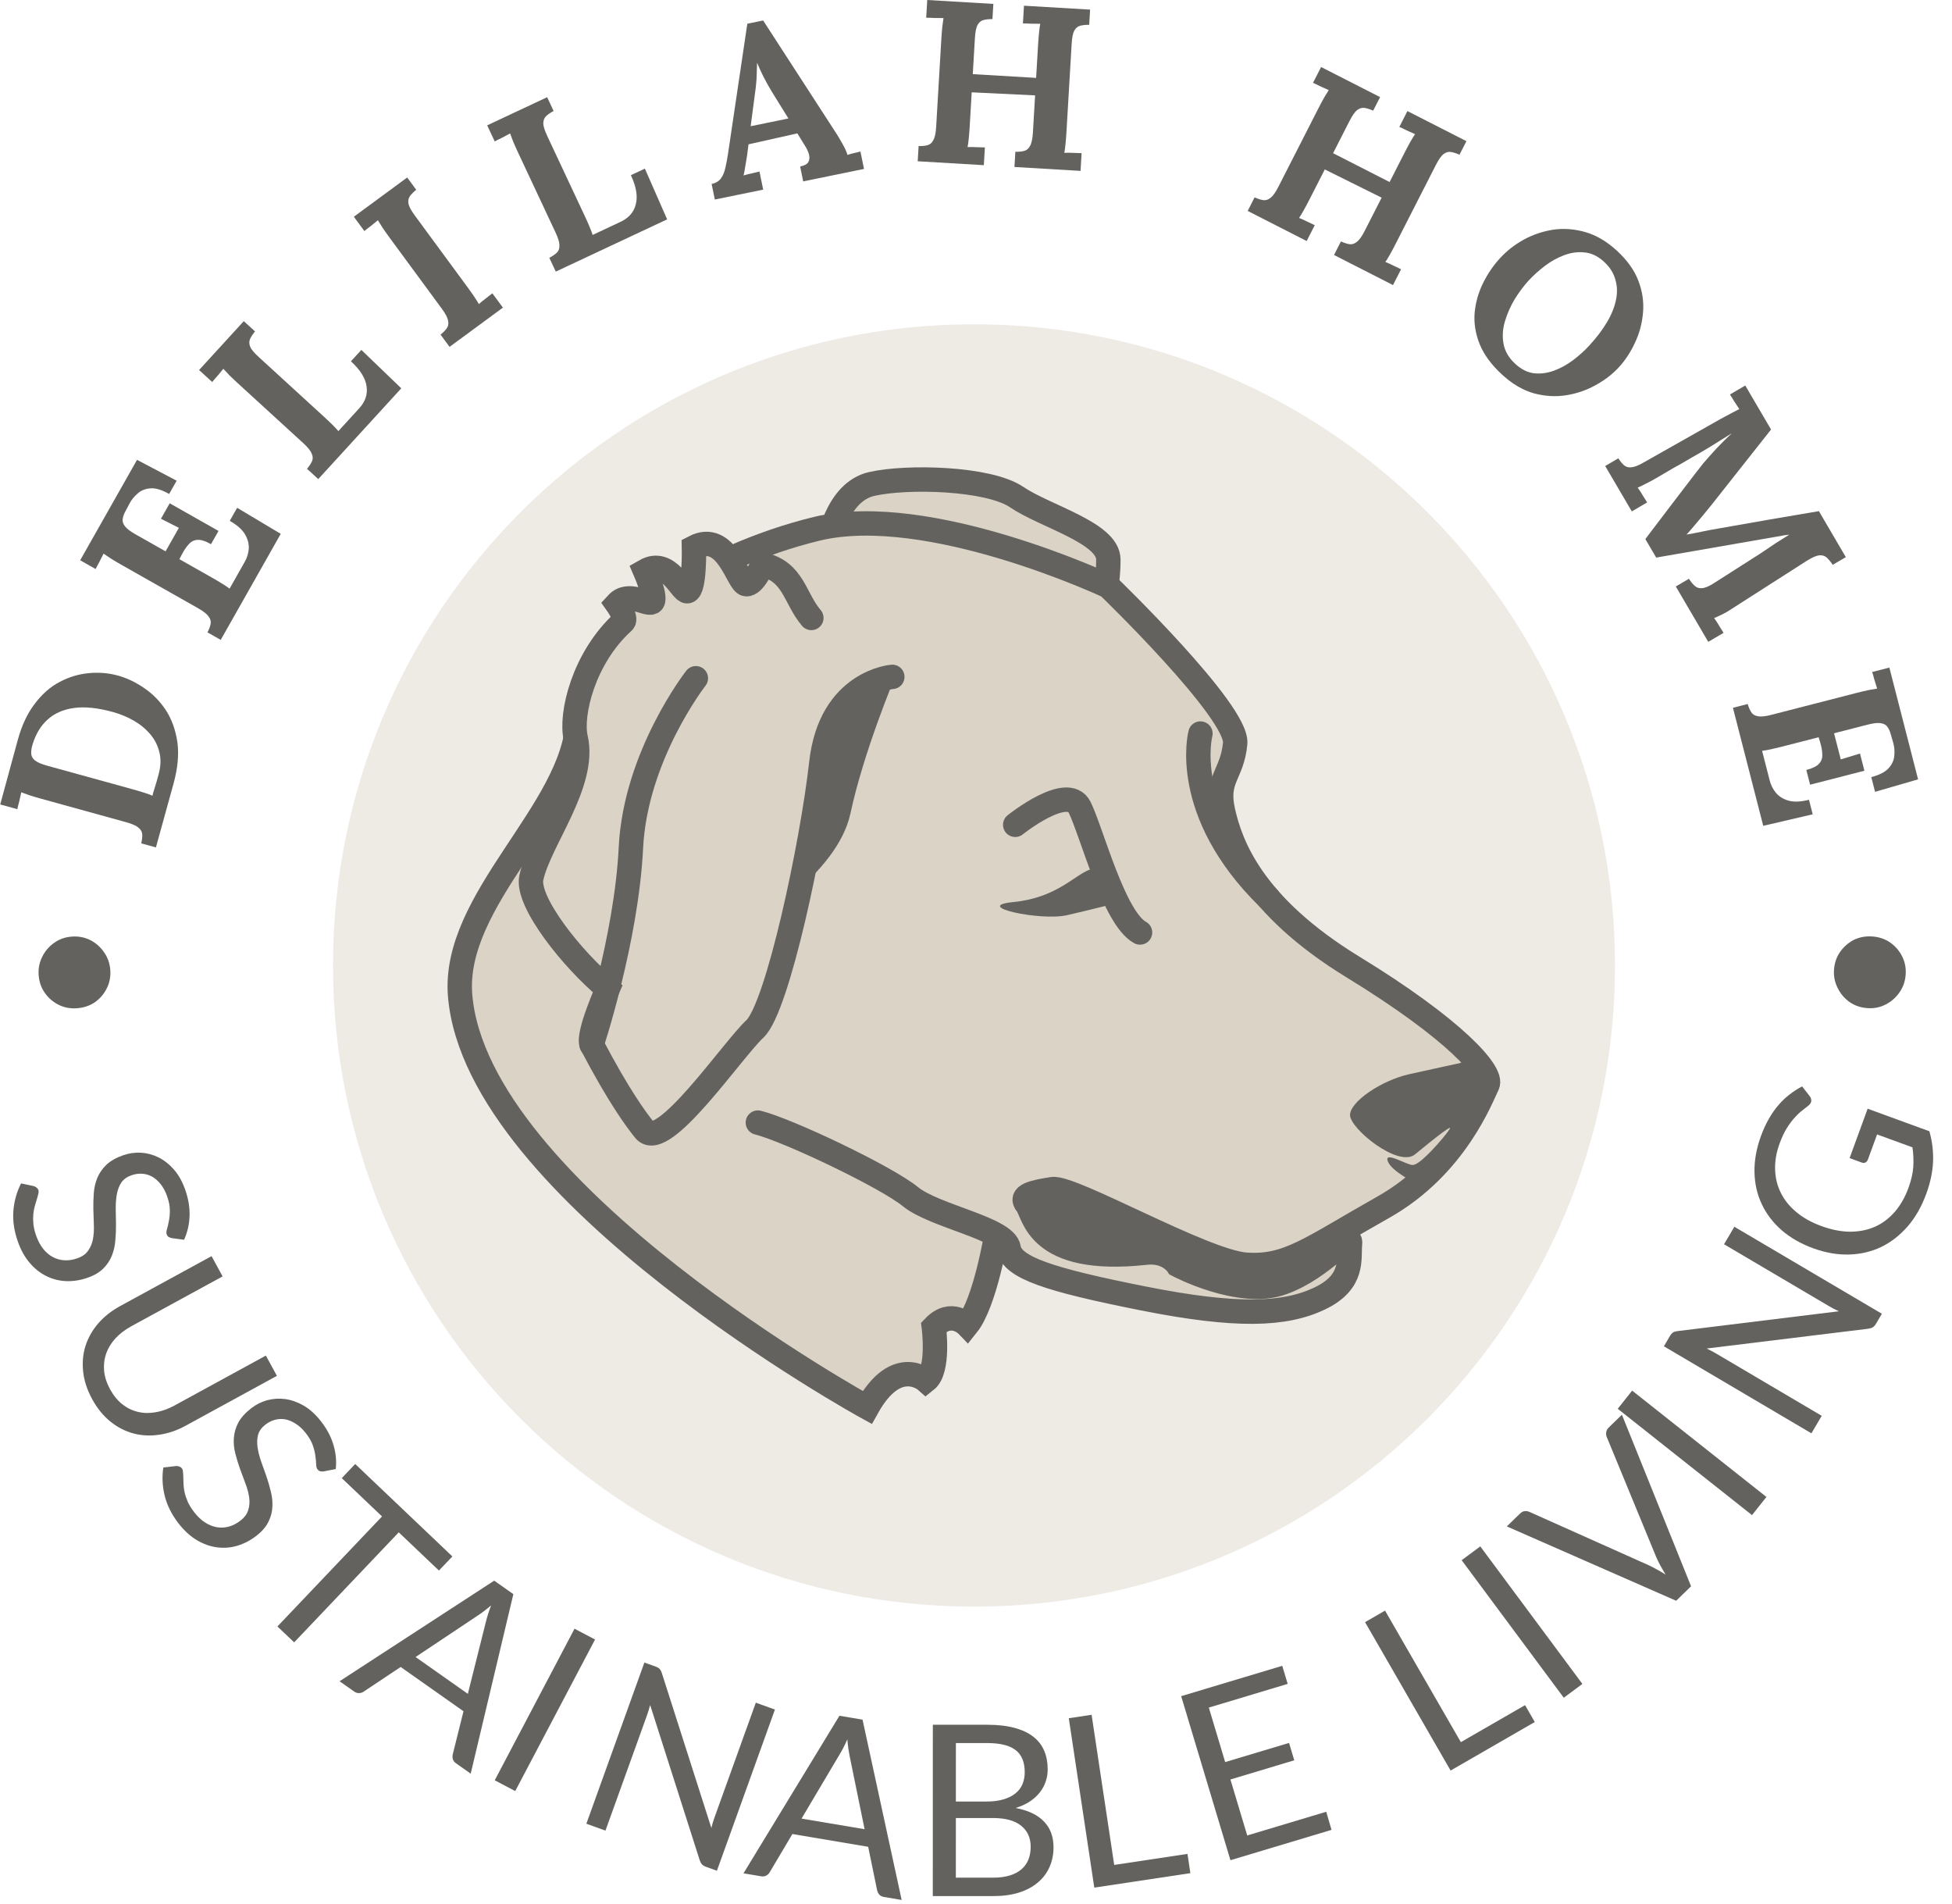 <svg width="80" height="78" viewBox="0 0 80 78" fill="none" xmlns="http://www.w3.org/2000/svg">
<path opacity="0.45" d="M39.918 65.83C54.427 65.83 66.189 54.068 66.189 39.559C66.189 25.049 54.427 13.287 39.918 13.287C25.409 13.287 13.647 25.049 13.647 39.559C13.647 54.068 25.409 65.83 39.918 65.83Z" fill="#DAD3C6"/>
<path d="M7.042 50.732C6.986 50.72 6.94 50.702 6.903 50.677C6.871 50.653 6.846 50.619 6.83 50.572C6.812 50.52 6.816 50.449 6.844 50.36C6.871 50.271 6.897 50.161 6.92 50.032C6.948 49.904 6.962 49.756 6.961 49.587C6.961 49.42 6.924 49.231 6.85 49.018C6.779 48.818 6.689 48.651 6.58 48.516C6.474 48.383 6.357 48.281 6.228 48.209C6.099 48.14 5.963 48.101 5.818 48.093C5.677 48.084 5.533 48.105 5.389 48.156C5.204 48.221 5.065 48.32 4.974 48.452C4.886 48.587 4.825 48.743 4.791 48.922C4.758 49.103 4.742 49.299 4.743 49.51C4.748 49.722 4.752 49.939 4.754 50.16C4.756 50.384 4.747 50.605 4.727 50.824C4.711 51.044 4.664 51.251 4.587 51.444C4.511 51.641 4.394 51.816 4.238 51.972C4.082 52.13 3.868 52.258 3.593 52.354C3.304 52.456 3.014 52.502 2.724 52.494C2.436 52.484 2.165 52.417 1.91 52.292C1.656 52.17 1.426 51.989 1.221 51.75C1.017 51.514 0.853 51.22 0.73 50.869C0.578 50.437 0.517 50.019 0.548 49.614C0.582 49.207 0.687 48.833 0.864 48.49L1.38 48.599C1.423 48.612 1.461 48.632 1.494 48.658C1.532 48.686 1.558 48.722 1.574 48.765C1.588 48.805 1.586 48.856 1.57 48.917C1.557 48.98 1.538 49.053 1.511 49.135C1.485 49.217 1.457 49.31 1.428 49.413C1.398 49.517 1.378 49.63 1.365 49.752C1.354 49.877 1.355 50.014 1.369 50.161C1.385 50.307 1.424 50.465 1.483 50.635C1.558 50.847 1.654 51.027 1.771 51.172C1.888 51.318 2.019 51.43 2.164 51.507C2.313 51.586 2.472 51.63 2.641 51.64C2.811 51.65 2.987 51.623 3.168 51.559C3.369 51.488 3.516 51.385 3.609 51.248C3.707 51.113 3.774 50.956 3.808 50.778C3.842 50.6 3.855 50.405 3.846 50.194C3.841 49.981 3.834 49.765 3.826 49.546C3.822 49.326 3.828 49.106 3.844 48.886C3.86 48.666 3.908 48.459 3.988 48.264C4.069 48.07 4.191 47.892 4.356 47.73C4.525 47.57 4.756 47.439 5.048 47.336C5.282 47.254 5.525 47.219 5.775 47.231C6.026 47.246 6.267 47.311 6.497 47.424C6.728 47.54 6.939 47.706 7.129 47.923C7.321 48.143 7.474 48.418 7.59 48.748C7.72 49.117 7.78 49.474 7.769 49.817C7.759 50.163 7.684 50.49 7.543 50.799L7.042 50.732Z" fill="#64625F"/>
<path d="M4.512 56.927C4.652 57.182 4.819 57.387 5.015 57.541C5.21 57.694 5.423 57.797 5.653 57.851C5.884 57.907 6.127 57.912 6.381 57.866C6.637 57.823 6.894 57.731 7.152 57.59L10.896 55.545L11.349 56.375L7.605 58.42C7.249 58.614 6.888 58.737 6.522 58.788C6.157 58.842 5.805 58.824 5.466 58.734C5.131 58.645 4.817 58.484 4.525 58.249C4.233 58.014 3.984 57.707 3.777 57.329C3.571 56.951 3.447 56.575 3.408 56.202C3.368 55.83 3.4 55.477 3.505 55.145C3.613 54.81 3.787 54.503 4.029 54.222C4.271 53.945 4.57 53.709 4.926 53.515L8.67 51.47L9.123 52.3L5.383 54.342C5.125 54.483 4.908 54.648 4.733 54.837C4.558 55.029 4.431 55.236 4.352 55.458C4.274 55.683 4.245 55.92 4.266 56.169C4.291 56.42 4.373 56.672 4.512 56.927Z" fill="#64625F"/>
<path d="M13.264 60.29C13.207 60.297 13.157 60.294 13.115 60.282C13.076 60.27 13.042 60.245 13.012 60.206C12.978 60.162 12.96 60.094 12.957 60C12.955 59.907 12.945 59.795 12.926 59.665C12.912 59.535 12.877 59.39 12.823 59.23C12.77 59.072 12.675 58.904 12.536 58.727C12.406 58.559 12.267 58.429 12.12 58.337C11.978 58.244 11.834 58.185 11.689 58.157C11.545 58.133 11.404 58.139 11.264 58.178C11.127 58.214 10.998 58.28 10.877 58.374C10.722 58.495 10.622 58.632 10.578 58.787C10.537 58.943 10.529 59.111 10.554 59.29C10.58 59.473 10.627 59.664 10.695 59.863C10.768 60.063 10.841 60.267 10.913 60.476C10.986 60.688 11.049 60.9 11.099 61.114C11.154 61.328 11.175 61.538 11.163 61.746C11.154 61.957 11.099 62.161 11 62.358C10.903 62.558 10.74 62.747 10.511 62.925C10.269 63.114 10.009 63.251 9.731 63.335C9.455 63.417 9.177 63.439 8.895 63.402C8.616 63.367 8.341 63.269 8.07 63.108C7.801 62.949 7.552 62.722 7.323 62.429C7.042 62.068 6.852 61.691 6.752 61.297C6.654 60.901 6.635 60.512 6.694 60.131L7.218 60.07C7.262 60.069 7.305 60.075 7.345 60.09C7.389 60.104 7.426 60.13 7.454 60.166C7.48 60.199 7.495 60.248 7.499 60.311C7.507 60.375 7.512 60.45 7.513 60.536C7.514 60.622 7.517 60.719 7.522 60.827C7.527 60.935 7.543 61.048 7.57 61.168C7.599 61.29 7.644 61.419 7.704 61.555C7.767 61.688 7.853 61.826 7.963 61.967C8.102 62.145 8.25 62.284 8.407 62.385C8.565 62.486 8.724 62.55 8.886 62.577C9.052 62.605 9.218 62.596 9.381 62.551C9.545 62.507 9.703 62.425 9.855 62.306C10.022 62.176 10.129 62.031 10.174 61.871C10.224 61.712 10.237 61.543 10.213 61.363C10.188 61.183 10.139 60.995 10.063 60.797C9.99 60.597 9.915 60.394 9.838 60.189C9.764 59.982 9.699 59.772 9.644 59.558C9.589 59.344 9.569 59.132 9.584 58.922C9.598 58.712 9.658 58.505 9.762 58.299C9.871 58.094 10.048 57.896 10.293 57.705C10.489 57.552 10.707 57.442 10.948 57.374C11.191 57.309 11.44 57.293 11.694 57.327C11.95 57.364 12.203 57.454 12.453 57.599C12.704 57.747 12.937 57.959 13.152 58.234C13.393 58.543 13.563 58.862 13.662 59.191C13.763 59.522 13.796 59.856 13.761 60.194L13.264 60.29Z" fill="#64625F"/>
<path d="M17.989 64.353L16.342 62.787L12.056 67.295L11.37 66.644L15.657 62.136L14.007 60.566L14.557 59.987L18.54 63.775L17.989 64.353Z" fill="#64625F"/>
<path d="M19.174 69.405L19.918 66.436C19.94 66.347 19.968 66.247 20.003 66.136C20.039 66.022 20.081 65.903 20.128 65.78C19.919 65.957 19.735 66.097 19.575 66.2L17.032 67.896L19.174 69.405ZM19.291 72.675L18.691 72.252C18.621 72.203 18.578 72.146 18.559 72.081C18.541 72.016 18.54 71.95 18.556 71.881L18.996 70.118L16.421 68.304L14.908 69.312C14.858 69.348 14.797 69.37 14.726 69.375C14.654 69.38 14.585 69.359 14.518 69.312L13.917 68.889L20.254 64.767L21.039 65.32L19.291 72.675Z" fill="#64625F"/>
<path d="M21.116 73.389L20.276 72.947L23.546 66.736L24.387 67.179L21.116 73.389Z" fill="#64625F"/>
<path d="M31.759 70.049L29.382 76.653L28.935 76.492C28.864 76.467 28.809 76.433 28.768 76.391C28.731 76.35 28.7 76.291 28.675 76.216L26.646 69.864C26.625 69.942 26.602 70.019 26.579 70.094C26.555 70.169 26.532 70.239 26.509 70.303L24.814 75.009L24.031 74.727L26.409 68.123L26.87 68.288C26.91 68.303 26.942 68.318 26.968 68.334C26.994 68.347 27.016 68.364 27.033 68.384C27.051 68.401 27.067 68.424 27.081 68.453C27.096 68.479 27.11 68.512 27.124 68.552L29.154 74.9C29.177 74.818 29.198 74.739 29.218 74.663C29.243 74.585 29.267 74.512 29.292 74.445L30.976 69.767L31.759 70.049Z" fill="#64625F"/>
<path d="M35.434 74.951L34.821 71.953C34.803 71.863 34.785 71.761 34.768 71.646C34.752 71.527 34.738 71.402 34.727 71.271C34.616 71.521 34.51 71.726 34.41 71.888L32.85 74.517L35.434 74.951ZM36.953 77.85L36.229 77.728C36.145 77.714 36.081 77.681 36.036 77.631C35.992 77.58 35.962 77.521 35.947 77.452L35.581 75.672L32.475 75.149L31.547 76.712C31.518 76.766 31.472 76.812 31.41 76.847C31.347 76.883 31.276 76.894 31.195 76.881L30.471 76.759L34.403 70.303L35.35 70.462L36.953 77.85Z" fill="#64625F"/>
<path d="M40.693 76.937C40.964 76.937 41.197 76.906 41.393 76.844C41.589 76.782 41.749 76.696 41.873 76.585C42.001 76.471 42.094 76.337 42.153 76.183C42.212 76.027 42.241 75.855 42.241 75.669C42.241 75.307 42.112 75.021 41.854 74.812C41.596 74.6 41.21 74.493 40.694 74.493L39.175 74.493L39.174 76.937L40.693 76.937ZM39.176 71.421L39.175 73.817L40.429 73.817C40.697 73.817 40.929 73.788 41.125 73.729C41.324 73.67 41.487 73.589 41.615 73.484C41.746 73.38 41.842 73.254 41.904 73.107C41.966 72.957 41.997 72.794 41.997 72.618C41.997 72.203 41.873 71.901 41.625 71.711C41.377 71.518 40.992 71.422 40.469 71.422L39.176 71.421ZM40.47 70.672C40.901 70.672 41.271 70.715 41.581 70.8C41.895 70.885 42.151 71.006 42.35 71.163C42.553 71.32 42.701 71.512 42.796 71.741C42.891 71.966 42.938 72.221 42.938 72.505C42.938 72.678 42.91 72.845 42.854 73.005C42.802 73.161 42.722 73.308 42.614 73.445C42.506 73.583 42.369 73.707 42.203 73.818C42.039 73.925 41.847 74.013 41.624 74.082C42.14 74.18 42.527 74.365 42.785 74.636C43.046 74.904 43.177 75.256 43.177 75.694C43.177 75.991 43.121 76.262 43.01 76.507C42.902 76.752 42.742 76.963 42.53 77.139C42.321 77.315 42.062 77.452 41.755 77.55C41.449 77.645 41.099 77.692 40.707 77.692L38.229 77.691L38.231 70.671L40.47 70.672Z" fill="#64625F"/>
<path d="M48.667 75.963L48.786 76.752L44.848 77.345L43.803 70.404L44.738 70.263L45.664 76.415L48.667 75.963Z" fill="#64625F"/>
<path d="M54.353 74.236L54.571 74.978L50.428 76.222L48.409 69.5L52.551 68.256L52.774 68.997L49.542 69.968L50.212 72.201L52.83 71.415L53.044 72.128L50.427 72.914L51.116 75.208L54.353 74.236Z" fill="#64625F"/>
<path d="M62.502 69.868L62.901 70.559L59.451 72.548L55.945 66.467L56.764 65.995L59.871 71.384L62.502 69.868Z" fill="#64625F"/>
<path d="M64.852 68.998L64.089 69.565L59.904 63.929L60.667 63.363L64.852 68.998Z" fill="#64625F"/>
<path d="M66.472 57.967L69.306 64.997L68.695 65.591L61.754 62.544L62.299 62.016C62.36 61.956 62.424 61.924 62.491 61.918C62.558 61.912 62.624 61.923 62.688 61.952L67.556 64.129C67.664 64.179 67.778 64.237 67.897 64.304C68.018 64.368 68.141 64.44 68.264 64.521C68.187 64.395 68.117 64.272 68.051 64.154C67.986 64.035 67.93 63.921 67.883 63.812L65.852 58.883C65.828 58.829 65.819 58.767 65.827 58.695C65.835 58.619 65.869 58.553 65.927 58.496L66.472 57.967Z" fill="#64625F"/>
<path d="M72.394 61.337L71.804 62.082L66.301 57.725L66.891 56.98L72.394 61.337Z" fill="#64625F"/>
<path d="M71.08 50.266L77.126 53.831L76.885 54.241C76.847 54.305 76.803 54.354 76.754 54.385C76.707 54.414 76.644 54.434 76.566 54.445L69.946 55.255C70.02 55.291 70.091 55.327 70.16 55.364C70.23 55.401 70.294 55.437 70.353 55.472L74.661 58.013L74.238 58.73L68.192 55.164L68.44 54.742C68.462 54.706 68.483 54.676 68.504 54.654C68.521 54.631 68.541 54.612 68.564 54.599C68.584 54.585 68.61 54.573 68.641 54.565C68.67 54.555 68.705 54.548 68.746 54.542L75.362 53.729C75.285 53.691 75.212 53.656 75.141 53.621C75.069 53.583 75.002 53.545 74.94 53.508L70.657 50.983L71.08 50.266Z" fill="#64625F"/>
<path d="M76.543 45.429L79.073 46.353C79.191 46.772 79.241 47.192 79.223 47.613C79.203 48.029 79.111 48.462 78.948 48.91C78.754 49.44 78.498 49.889 78.179 50.256C77.858 50.622 77.495 50.903 77.089 51.099C76.682 51.291 76.241 51.392 75.768 51.404C75.294 51.415 74.809 51.33 74.312 51.148C73.809 50.964 73.379 50.719 73.022 50.411C72.667 50.1 72.395 49.745 72.207 49.346C72.016 48.946 71.915 48.508 71.905 48.031C71.895 47.555 71.984 47.059 72.172 46.544C72.267 46.283 72.376 46.048 72.497 45.838C72.616 45.628 72.747 45.441 72.89 45.278C73.03 45.113 73.182 44.969 73.346 44.845C73.506 44.719 73.677 44.609 73.857 44.515L74.169 44.916C74.216 44.978 74.237 45.045 74.232 45.116C74.225 45.183 74.184 45.247 74.11 45.306C74.04 45.364 73.957 45.43 73.861 45.502C73.765 45.575 73.664 45.67 73.559 45.788C73.451 45.902 73.343 46.045 73.235 46.218C73.128 46.387 73.028 46.599 72.935 46.853C72.799 47.225 72.738 47.583 72.751 47.928C72.761 48.273 72.84 48.592 72.99 48.887C73.136 49.18 73.35 49.442 73.631 49.673C73.908 49.904 74.246 50.091 74.645 50.237C75.059 50.388 75.452 50.466 75.822 50.469C76.191 50.468 76.531 50.401 76.84 50.267C77.148 50.129 77.418 49.926 77.653 49.657C77.886 49.388 78.075 49.058 78.217 48.669C78.329 48.362 78.394 48.078 78.413 47.817C78.43 47.552 78.419 47.284 78.379 47.012L76.93 46.483L76.555 47.508C76.533 47.567 76.499 47.608 76.452 47.633C76.406 47.654 76.358 47.656 76.309 47.638L75.803 47.453L76.543 45.429Z" fill="#64625F"/>
<path d="M54.708 48.938L55.142 51.292L53.471 52.499L51.46 53.024L46.814 52.004L42.758 51.478L40.791 48.504L46.227 47.948L51.117 50.488L54.708 48.938Z" fill="#64625F"/>
<path d="M45.216 24.495L33.947 22.267C33.947 22.267 34.277 20.161 35.723 19.831C37.169 19.501 40.513 19.584 41.668 20.369C42.823 21.155 45.424 21.833 45.424 22.927C45.424 24.021 45.216 24.495 45.216 24.495Z" fill="#DAD3C6" stroke="#64625F" stroke-miterlimit="10" stroke-linecap="round"/>
<path d="M31.06 45.998C32.297 46.306 36.323 48.226 37.313 49.033C38.303 49.841 41.212 50.332 41.338 51.139C41.464 51.943 43.01 52.438 46.849 53.202C50.687 53.966 52.667 53.884 54.092 53.202C55.516 52.52 55.268 51.569 55.329 50.953C55.39 50.336 54.278 51.943 52.541 52.564C50.809 53.185 48.268 51.834 48.268 51.834C48.268 51.834 47.886 51.226 46.97 51.326C42.445 51.826 42.389 49.715 42.081 49.346C41.772 48.977 42.328 48.851 43.131 48.725C43.935 48.599 49.324 51.695 51.056 51.821C52.789 51.947 53.718 51.139 56.688 49.468C59.658 47.796 60.714 44.947 60.961 44.452C61.209 43.957 59.598 42.16 55.451 39.624C51.304 37.088 50.435 34.608 50.127 33.249C49.819 31.89 50.5 31.759 50.622 30.461C50.748 29.163 45.42 24.021 45.42 24.021C45.42 24.021 38.051 20.556 33.47 21.668C28.888 22.784 23.864 25.815 23.682 29.532C23.5 33.245 18.523 36.844 18.858 40.8C19.539 48.882 35.541 57.67 35.541 57.67C36.748 55.504 37.947 56.568 37.947 56.568C38.502 56.133 38.272 54.379 38.272 54.379C38.989 53.623 39.636 54.297 39.636 54.297C40.378 53.371 40.83 50.61 40.83 50.61" fill="#DAD3C6"/>
<path d="M31.06 45.998C32.297 46.306 36.323 48.226 37.313 49.033C38.303 49.841 41.212 50.332 41.338 51.139C41.464 51.943 43.01 52.438 46.849 53.202C50.687 53.966 52.667 53.884 54.092 53.202C55.516 52.52 55.268 51.569 55.329 50.953C55.39 50.336 54.278 51.943 52.541 52.564C50.809 53.185 48.268 51.834 48.268 51.834C48.268 51.834 47.886 51.226 46.97 51.326C42.445 51.826 42.389 49.715 42.081 49.346C41.772 48.977 42.328 48.851 43.131 48.725C43.935 48.599 49.324 51.695 51.056 51.821C52.789 51.947 53.718 51.139 56.688 49.468C59.658 47.796 60.714 44.947 60.961 44.452C61.209 43.957 59.598 42.16 55.451 39.624C51.304 37.088 50.435 34.608 50.127 33.249C49.819 31.89 50.5 31.759 50.622 30.461C50.748 29.163 45.42 24.021 45.42 24.021C45.42 24.021 38.051 20.556 33.47 21.668C28.888 22.784 23.864 25.815 23.682 29.532C23.5 33.245 18.523 36.844 18.858 40.8C19.539 48.882 35.541 57.67 35.541 57.67C36.748 55.504 37.947 56.568 37.947 56.568C38.502 56.133 38.272 54.379 38.272 54.379C38.989 53.623 39.636 54.297 39.636 54.297C40.378 53.371 40.83 50.61 40.83 50.61" stroke="#64625F" stroke-miterlimit="10" stroke-linecap="round"/>
<path d="M30.769 37.869C30.769 37.869 34.316 35.846 34.855 33.327C35.393 30.809 36.661 27.791 36.661 27.791L33.947 28.199L30.769 37.869Z" fill="#64625F"/>
<path d="M36.57 27.734C36.57 27.734 34.03 27.921 33.661 31.265C33.287 34.608 31.867 41.295 30.938 42.16C30.009 43.024 27.16 47.236 26.418 46.306C26.057 45.859 25.349 44.895 24.251 42.802C24.051 42.42 24.902 40.518 24.902 40.518C23.478 39.341 21.563 36.953 21.776 35.967C22.105 34.434 24.025 32.103 23.595 30.244C23.369 29.284 23.908 26.957 25.545 25.476C25.705 25.328 25.284 24.738 25.284 24.738C25.758 24.221 26.487 24.79 26.717 24.677C26.947 24.564 26.439 23.396 26.439 23.396C27.408 22.84 27.924 24.265 28.172 24.226C28.48 24.178 28.441 22.428 28.441 22.428C29.783 21.724 30.235 23.883 30.569 23.935C30.903 23.987 31.251 23.131 31.251 23.131C32.532 23.422 32.553 24.495 33.252 25.32" fill="#DAD3C6"/>
<path d="M36.57 27.734C36.57 27.734 34.03 27.921 33.661 31.265C33.287 34.608 31.867 41.295 30.938 42.16C30.009 43.024 27.16 47.236 26.418 46.306C26.057 45.859 25.349 44.895 24.251 42.802C24.051 42.42 24.902 40.518 24.902 40.518C23.478 39.341 21.563 36.953 21.776 35.967C22.105 34.434 24.025 32.103 23.595 30.244C23.369 29.284 23.908 26.957 25.545 25.476C25.705 25.328 25.284 24.738 25.284 24.738C25.758 24.221 26.487 24.79 26.717 24.677C26.947 24.564 26.439 23.396 26.439 23.396C27.408 22.84 27.924 24.265 28.172 24.226C28.48 24.178 28.441 22.428 28.441 22.428C29.783 21.724 30.235 23.883 30.569 23.935C30.903 23.987 31.251 23.131 31.251 23.131C32.532 23.422 32.553 24.495 33.252 25.32" stroke="#64625F" stroke-miterlimit="10" stroke-linecap="round"/>
<path d="M45.923 36.962C45.923 36.962 45.242 35.398 44.625 35.646C44.008 35.894 43.262 36.792 41.529 36.962C39.796 37.131 42.645 37.748 43.726 37.5C44.807 37.253 45.923 36.962 45.923 36.962Z" fill="#64625F"/>
<path d="M59.724 43.584C59.724 43.584 58.855 43.77 57.743 44.018C56.632 44.266 55.329 45.134 55.329 45.69C55.329 46.246 57.309 47.857 57.991 47.301C58.673 46.745 59.849 45.772 59.289 46.445C58.733 47.118 58.143 47.735 57.895 47.735C57.648 47.735 56.719 47.149 56.875 47.579C57.031 48.009 58.074 48.508 58.074 48.508C58.074 48.508 60.575 46.519 60.961 44.452C61.096 43.74 60.423 43.38 60.423 43.38L59.724 43.588V43.584Z" fill="#64625F"/>
<path d="M49.198 30.057C49.198 30.057 48.351 33.249 51.986 36.805" stroke="#64625F" stroke-miterlimit="10" stroke-linecap="round"/>
<path d="M28.519 27.791C28.519 27.791 26.044 30.956 25.857 34.734C25.671 38.512 24.246 42.807 24.246 42.807" stroke="#64625F" stroke-miterlimit="10" stroke-linecap="round"/>
<path d="M41.607 33.796C41.607 33.796 43.752 32.077 44.248 33.08C44.742 34.078 45.65 37.63 46.723 38.208" stroke="#64625F" stroke-miterlimit="10" stroke-linecap="round"/>
<path d="M4.52 39.741C4.54 40.01 4.494 40.259 4.38 40.49C4.266 40.72 4.105 40.91 3.897 41.062C3.683 41.207 3.439 41.291 3.164 41.312C2.89 41.333 2.639 41.287 2.411 41.176C2.177 41.059 1.985 40.895 1.838 40.685C1.69 40.475 1.606 40.235 1.585 39.966C1.564 39.697 1.611 39.447 1.725 39.217C1.838 38.981 2.002 38.787 2.216 38.635C2.424 38.484 2.665 38.398 2.939 38.377C3.213 38.356 3.468 38.404 3.702 38.521C3.931 38.639 4.119 38.806 4.267 39.022C4.415 39.232 4.499 39.472 4.52 39.741Z" fill="#64625F"/>
<path d="M5.789 34.557C5.821 34.416 5.835 34.295 5.83 34.195C5.826 34.09 5.776 33.998 5.68 33.919C5.586 33.834 5.417 33.758 5.174 33.691L1.683 32.727C1.519 32.682 1.362 32.635 1.211 32.587C1.063 32.533 0.95 32.492 0.872 32.464C0.852 32.563 0.824 32.686 0.79 32.834C0.75 32.98 0.723 33.087 0.711 33.156L0.009 32.962L0.732 30.306C0.898 29.705 1.133 29.21 1.436 28.823C1.735 28.428 2.074 28.133 2.455 27.937C2.838 27.735 3.237 27.617 3.653 27.581C4.062 27.543 4.455 27.577 4.832 27.681C5.202 27.783 5.561 27.954 5.907 28.193C6.254 28.426 6.551 28.727 6.796 29.096C7.035 29.463 7.192 29.898 7.269 30.404C7.339 30.907 7.286 31.478 7.11 32.116L6.39 34.723L5.789 34.557ZM5.439 32.341C5.603 32.387 5.76 32.433 5.91 32.481C6.061 32.529 6.173 32.57 6.249 32.604C6.26 32.542 6.282 32.46 6.317 32.358C6.347 32.249 6.381 32.137 6.419 32.023C6.451 31.908 6.477 31.814 6.497 31.741C6.59 31.407 6.602 31.102 6.533 30.828C6.467 30.549 6.342 30.302 6.159 30.087C5.972 29.866 5.745 29.679 5.48 29.527C5.214 29.375 4.93 29.258 4.626 29.174C4.006 29.003 3.475 28.948 3.033 29.009C2.591 29.07 2.23 29.229 1.95 29.485C1.671 29.735 1.468 30.071 1.338 30.493C1.292 30.637 1.272 30.766 1.28 30.88C1.284 30.985 1.334 31.078 1.43 31.156C1.526 31.235 1.692 31.307 1.929 31.373L5.439 32.341Z" fill="#64625F"/>
<path d="M8.647 22.298C8.417 22.167 8.229 22.108 8.085 22.121C7.94 22.133 7.821 22.196 7.728 22.31C7.632 22.415 7.545 22.543 7.466 22.694L7.353 22.913L8.703 23.677C8.851 23.761 8.99 23.843 9.118 23.923C9.247 24.003 9.343 24.069 9.409 24.12L10.033 23.017C10.126 22.853 10.181 22.673 10.196 22.479C10.206 22.282 10.154 22.086 10.04 21.891C9.921 21.693 9.713 21.51 9.416 21.342L9.719 20.807L11.506 21.874L9.046 26.219L8.503 25.911C8.569 25.782 8.612 25.668 8.631 25.57C8.653 25.467 8.627 25.366 8.553 25.266C8.482 25.161 8.337 25.046 8.118 24.922L4.966 23.137C4.818 23.053 4.677 22.97 4.543 22.886C4.412 22.798 4.312 22.73 4.244 22.685C4.2 22.776 4.143 22.888 4.074 23.023C4 23.155 3.948 23.252 3.919 23.316L3.286 22.957L5.616 18.842L7.24 19.697L6.932 20.24C6.631 20.069 6.373 19.992 6.161 20.01C5.948 20.027 5.774 20.098 5.637 20.224C5.496 20.347 5.385 20.483 5.307 20.635L5.148 20.936C5.082 21.051 5.043 21.159 5.029 21.26C5.01 21.358 5.04 21.458 5.119 21.561C5.193 21.661 5.337 21.771 5.551 21.892L6.786 22.591L7.331 21.628L6.596 21.256L6.955 20.622L8.955 21.755L8.647 22.298Z" fill="#64625F"/>
<path d="M13.044 19.63L12.583 19.209C12.677 19.097 12.743 18.996 12.784 18.905C12.829 18.809 12.826 18.705 12.777 18.591C12.731 18.472 12.616 18.328 12.43 18.158L9.757 15.713C9.631 15.598 9.512 15.485 9.4 15.374C9.293 15.258 9.211 15.171 9.154 15.111C9.091 15.189 9.011 15.287 8.913 15.403C8.811 15.514 8.739 15.598 8.697 15.653L8.159 15.162L9.991 13.159L10.452 13.58C10.363 13.687 10.296 13.788 10.251 13.884C10.206 13.979 10.207 14.087 10.252 14.205C10.297 14.315 10.415 14.457 10.606 14.631L13.278 17.076C13.404 17.191 13.52 17.302 13.628 17.408C13.735 17.515 13.815 17.601 13.867 17.665L14.722 16.73C14.973 16.456 15.073 16.155 15.023 15.827C14.977 15.494 14.763 15.153 14.382 14.804L14.81 14.337L16.446 15.911L13.044 19.63Z" fill="#64625F"/>
<path d="M17.058 7.775C16.95 7.863 16.865 7.949 16.802 8.034C16.74 8.119 16.719 8.224 16.741 8.349C16.764 8.465 16.852 8.628 17.005 8.836L19.151 11.754C19.252 11.891 19.346 12.024 19.435 12.155C19.523 12.286 19.587 12.388 19.625 12.461C19.699 12.392 19.797 12.312 19.918 12.222C20.042 12.124 20.129 12.056 20.179 12.018L20.611 12.605L18.425 14.213L18.055 13.71C18.168 13.619 18.253 13.533 18.311 13.452C18.373 13.367 18.391 13.263 18.364 13.142C18.343 13.017 18.258 12.853 18.108 12.65L15.962 9.732C15.861 9.595 15.766 9.461 15.678 9.331C15.595 9.196 15.531 9.094 15.488 9.024C15.41 9.089 15.313 9.169 15.194 9.264C15.072 9.353 14.986 9.421 14.933 9.467L14.502 8.881L16.688 7.273L17.058 7.775Z" fill="#64625F"/>
<path d="M22.778 11.129L22.513 10.564C22.642 10.496 22.742 10.428 22.814 10.36C22.892 10.288 22.93 10.191 22.928 10.066C22.931 9.94 22.879 9.762 22.772 9.534L21.234 6.254C21.161 6.1 21.095 5.951 21.033 5.805C20.978 5.657 20.936 5.545 20.906 5.468C20.818 5.516 20.706 5.576 20.572 5.646C20.435 5.71 20.336 5.76 20.276 5.795L19.967 5.136L22.424 3.983L22.689 4.548C22.566 4.613 22.466 4.681 22.388 4.752C22.31 4.823 22.27 4.922 22.266 5.049C22.266 5.168 22.321 5.344 22.431 5.578L23.969 8.857C24.041 9.011 24.107 9.158 24.165 9.298C24.224 9.437 24.265 9.547 24.288 9.627L25.435 9.088C25.772 8.93 25.98 8.69 26.058 8.368C26.143 8.043 26.075 7.646 25.856 7.178L26.429 6.909L27.342 8.988L22.778 11.129Z" fill="#64625F"/>
<path d="M29.296 8.176L29.165 7.537C29.338 7.501 29.466 7.424 29.551 7.303C29.636 7.183 29.696 7.035 29.731 6.861C29.772 6.685 29.808 6.498 29.837 6.298L30.628 0.972L31.276 0.839L34.285 5.483C34.341 5.568 34.419 5.7 34.52 5.879C34.62 6.051 34.691 6.207 34.732 6.347C34.835 6.313 34.932 6.286 35.025 6.267C35.122 6.241 35.202 6.221 35.264 6.209L35.41 6.922L32.918 7.433L32.793 6.822C32.966 6.786 33.076 6.728 33.124 6.648C33.177 6.56 33.187 6.455 33.156 6.332C33.124 6.21 33.062 6.078 32.968 5.936L32.678 5.465L30.676 5.914L30.617 6.38C30.602 6.467 30.581 6.596 30.552 6.77C30.528 6.936 30.502 7.076 30.474 7.191C30.571 7.158 30.687 7.128 30.823 7.1C30.963 7.065 31.065 7.041 31.126 7.028L31.278 7.77L29.296 8.176ZM30.765 5.172L32.312 4.854L31.648 3.784C31.523 3.578 31.406 3.37 31.299 3.161C31.19 2.945 31.102 2.754 31.036 2.587L31.027 2.589C31.024 2.699 31.019 2.864 31.012 3.084C31.006 3.304 30.98 3.57 30.935 3.882L30.765 5.172Z" fill="#64625F"/>
<path d="M37.611 6.608L37.648 5.985C37.793 5.987 37.914 5.976 38.01 5.95C38.113 5.924 38.192 5.856 38.249 5.746C38.313 5.636 38.352 5.455 38.367 5.203L38.58 1.588C38.59 1.418 38.603 1.254 38.619 1.097C38.641 0.941 38.657 0.822 38.668 0.74C38.567 0.741 38.441 0.74 38.289 0.737C38.139 0.728 38.028 0.725 37.959 0.727L38.002 0L40.711 0.16L40.674 0.783C40.535 0.781 40.414 0.793 40.312 0.819C40.209 0.844 40.127 0.912 40.063 1.022C40.007 1.126 39.971 1.307 39.955 1.565L39.868 3.038L42.464 3.191L42.545 1.822C42.555 1.652 42.568 1.489 42.584 1.332C42.599 1.175 42.616 1.056 42.633 0.975C42.532 0.975 42.406 0.974 42.255 0.971C42.103 0.962 41.993 0.959 41.923 0.961L41.966 0.234L44.676 0.394L44.639 1.017C44.5 1.015 44.38 1.027 44.277 1.053C44.174 1.078 44.092 1.146 44.028 1.256C43.971 1.36 43.935 1.541 43.92 1.799L43.707 5.415C43.697 5.585 43.684 5.748 43.668 5.905C43.653 6.062 43.636 6.181 43.619 6.262C43.72 6.255 43.846 6.257 43.998 6.265C44.155 6.268 44.266 6.272 44.328 6.276L44.285 7.002L41.576 6.842L41.613 6.219C41.758 6.222 41.879 6.21 41.975 6.184C42.078 6.158 42.157 6.09 42.214 5.98C42.278 5.87 42.317 5.689 42.332 5.438L42.422 3.908L39.824 3.783L39.742 5.18C39.732 5.35 39.719 5.514 39.703 5.671C39.688 5.828 39.671 5.947 39.654 6.028C39.755 6.021 39.882 6.022 40.032 6.031C40.19 6.034 40.301 6.038 40.364 6.041L40.321 6.768L37.611 6.608Z" fill="#64625F"/>
<path d="M51.135 8.643L51.418 8.087C51.55 8.147 51.666 8.185 51.764 8.199C51.868 8.217 51.969 8.187 52.065 8.109C52.167 8.034 52.276 7.884 52.39 7.659L54.036 4.433C54.114 4.281 54.191 4.136 54.268 3.999C54.351 3.864 54.414 3.762 54.457 3.692C54.364 3.651 54.249 3.6 54.111 3.537C53.977 3.468 53.877 3.42 53.812 3.395L54.143 2.746L56.561 3.979L56.277 4.535C56.151 4.478 56.035 4.44 55.931 4.423C55.827 4.405 55.724 4.434 55.622 4.509C55.528 4.581 55.423 4.733 55.305 4.963L54.635 6.277L56.951 7.459L57.574 6.238C57.652 6.086 57.729 5.941 57.806 5.804C57.884 5.666 57.946 5.564 57.995 5.497C57.902 5.456 57.787 5.405 57.649 5.342C57.515 5.273 57.415 5.226 57.35 5.2L57.681 4.551L60.099 5.784L59.815 6.34C59.689 6.283 59.573 6.245 59.469 6.228C59.365 6.21 59.262 6.239 59.16 6.314C59.066 6.386 58.961 6.538 58.843 6.768L57.197 9.994C57.12 10.146 57.042 10.291 56.965 10.428C56.888 10.566 56.825 10.668 56.777 10.735C56.872 10.77 56.987 10.822 57.122 10.89C57.265 10.957 57.365 11.004 57.421 11.033L57.09 11.681L54.673 10.448L54.956 9.892C55.088 9.952 55.204 9.99 55.302 10.005C55.407 10.022 55.507 9.992 55.603 9.914C55.705 9.839 55.814 9.689 55.928 9.464L56.625 8.099L54.295 6.943L53.659 8.189C53.582 8.341 53.504 8.486 53.427 8.623C53.35 8.761 53.287 8.863 53.239 8.93C53.334 8.965 53.449 9.017 53.584 9.085C53.727 9.151 53.827 9.199 53.883 9.227L53.552 9.876L51.135 8.643Z" fill="#64625F"/>
<path d="M61.562 15.351C61.12 14.946 60.812 14.526 60.638 14.092C60.468 13.662 60.401 13.236 60.436 12.815C60.476 12.39 60.59 11.986 60.779 11.603C60.968 11.22 61.201 10.877 61.479 10.576C61.747 10.283 62.067 10.033 62.437 9.825C62.816 9.617 63.221 9.48 63.651 9.412C64.086 9.349 64.527 9.382 64.974 9.51C65.421 9.638 65.851 9.892 66.265 10.271C66.687 10.659 66.981 11.071 67.147 11.505C67.313 11.94 67.376 12.375 67.337 12.809C67.301 13.239 67.194 13.645 67.014 14.028C66.838 14.414 66.616 14.754 66.348 15.047C66.083 15.335 65.763 15.58 65.388 15.784C65.018 15.991 64.613 16.129 64.174 16.197C63.745 16.264 63.304 16.236 62.852 16.113C62.405 15.984 61.975 15.73 61.562 15.351ZM62.105 14.913C62.347 15.134 62.602 15.262 62.871 15.295C63.145 15.324 63.417 15.287 63.69 15.187C63.962 15.086 64.222 14.943 64.468 14.759C64.719 14.569 64.942 14.368 65.138 14.154C65.433 13.834 65.673 13.516 65.861 13.2C66.048 12.884 66.171 12.578 66.23 12.281C66.293 11.979 66.281 11.694 66.193 11.425C66.115 11.157 65.953 10.914 65.707 10.697C65.466 10.484 65.207 10.365 64.929 10.342C64.656 10.313 64.381 10.352 64.104 10.457C63.832 10.558 63.57 10.703 63.319 10.892C63.069 11.081 62.845 11.283 62.649 11.496C62.449 11.714 62.259 11.968 62.079 12.257C61.904 12.55 61.77 12.854 61.676 13.171C61.583 13.487 61.565 13.796 61.622 14.097C61.679 14.398 61.84 14.67 62.105 14.913Z" fill="#64625F"/>
<path d="M67.432 22.088C67.775 21.639 68.115 21.191 68.453 20.744C68.794 20.303 69.133 19.86 69.471 19.413C69.549 19.309 69.659 19.168 69.803 18.988C69.955 18.812 70.131 18.613 70.331 18.394C70.534 18.18 70.749 17.966 70.975 17.753C70.677 17.943 70.393 18.12 70.124 18.285C69.861 18.446 69.606 18.596 69.358 18.734C69.238 18.804 69.115 18.876 68.99 18.949C68.865 19.023 68.739 19.093 68.61 19.161C68.491 19.231 68.368 19.303 68.243 19.377C68.124 19.447 68.001 19.518 67.876 19.592C67.729 19.678 67.585 19.755 67.442 19.824C67.303 19.898 67.195 19.951 67.118 19.981C67.183 20.067 67.254 20.176 67.33 20.306C67.415 20.439 67.474 20.533 67.506 20.587L66.878 20.955L65.787 19.095L66.326 18.779C66.404 18.901 66.481 18.995 66.556 19.061C66.635 19.132 66.735 19.16 66.859 19.147C66.985 19.138 67.157 19.07 67.375 18.943L70.528 17.16C70.678 17.079 70.823 17.002 70.962 16.927C71.101 16.853 71.208 16.798 71.282 16.762C71.225 16.678 71.156 16.573 71.074 16.445C70.998 16.315 70.939 16.221 70.899 16.165L71.527 15.796L72.584 17.599L70.149 20.682C70.052 20.804 69.937 20.945 69.804 21.104C69.676 21.259 69.549 21.41 69.423 21.557C69.302 21.701 69.204 21.813 69.127 21.895L69.132 21.903C69.364 21.862 69.587 21.819 69.802 21.773C70.016 21.728 70.227 21.688 70.434 21.655C71.124 21.535 71.81 21.415 72.491 21.293C73.175 21.177 73.86 21.061 74.545 20.944L75.649 22.829L75.111 23.144C75.035 23.028 74.957 22.931 74.876 22.855C74.794 22.778 74.69 22.744 74.564 22.753C74.446 22.764 74.277 22.837 74.057 22.973L71.004 24.927C70.864 25.024 70.722 25.107 70.58 25.176C70.437 25.245 70.328 25.294 70.251 25.325C70.316 25.411 70.386 25.519 70.463 25.65C70.548 25.783 70.607 25.876 70.638 25.931L70.01 26.299L68.681 24.031L69.219 23.715C69.298 23.837 69.376 23.934 69.455 24.005C69.536 24.081 69.638 24.113 69.762 24.099C69.888 24.09 70.057 24.017 70.269 23.878L71.96 22.799C72.025 22.761 72.133 22.69 72.285 22.587C72.442 22.48 72.612 22.366 72.796 22.243C72.989 22.123 73.168 22.011 73.333 21.907C73.285 21.913 73.238 21.919 73.19 21.925C73.148 21.927 73.105 21.935 73.06 21.946L67.877 22.847L67.432 22.088Z" fill="#64625F"/>
<path d="M74.029 31.549C74.286 31.483 74.462 31.395 74.558 31.286C74.653 31.177 74.695 31.049 74.683 30.902C74.68 30.76 74.653 30.607 74.605 30.444L74.534 30.208L73.032 30.594C72.867 30.636 72.711 30.673 72.563 30.705C72.415 30.736 72.299 30.756 72.217 30.765L72.532 31.992C72.579 32.175 72.665 32.342 72.788 32.492C72.917 32.642 73.091 32.747 73.308 32.808C73.532 32.868 73.808 32.855 74.138 32.77L74.291 33.366L72.264 33.838L71.022 29.002L71.626 28.846C71.668 28.985 71.717 29.096 71.771 29.18C71.826 29.27 71.915 29.325 72.038 29.346C72.162 29.373 72.346 29.355 72.59 29.292L76.098 28.39C76.263 28.348 76.423 28.31 76.577 28.277C76.733 28.25 76.851 28.23 76.932 28.215C76.901 28.119 76.863 27.999 76.82 27.854C76.782 27.707 76.751 27.601 76.728 27.535L77.433 27.354L78.61 31.934L76.847 32.445L76.692 31.841C77.028 31.755 77.266 31.631 77.407 31.471C77.549 31.312 77.625 31.139 77.636 30.954C77.653 30.767 77.637 30.592 77.589 30.429L77.495 30.102C77.462 29.973 77.415 29.868 77.355 29.786C77.301 29.702 77.21 29.651 77.081 29.632C76.959 29.611 76.778 29.631 76.54 29.693L75.166 30.046L75.442 31.117L76.229 30.876L76.41 31.581L74.185 32.153L74.029 31.549Z" fill="#64625F"/>
<path d="M75.165 39.723C75.185 39.454 75.268 39.214 75.415 39.003C75.562 38.793 75.75 38.628 75.978 38.51C76.212 38.398 76.466 38.352 76.74 38.372C77.014 38.392 77.256 38.474 77.465 38.619C77.679 38.77 77.844 38.96 77.958 39.19C78.073 39.42 78.121 39.669 78.101 39.938C78.081 40.208 77.998 40.447 77.85 40.658C77.703 40.874 77.512 41.042 77.278 41.16C77.05 41.279 76.799 41.328 76.525 41.307C76.25 41.287 76.006 41.202 75.791 41.051C75.583 40.9 75.422 40.707 75.308 40.471C75.193 40.241 75.145 39.992 75.165 39.723Z" fill="#64625F"/>
</svg>
